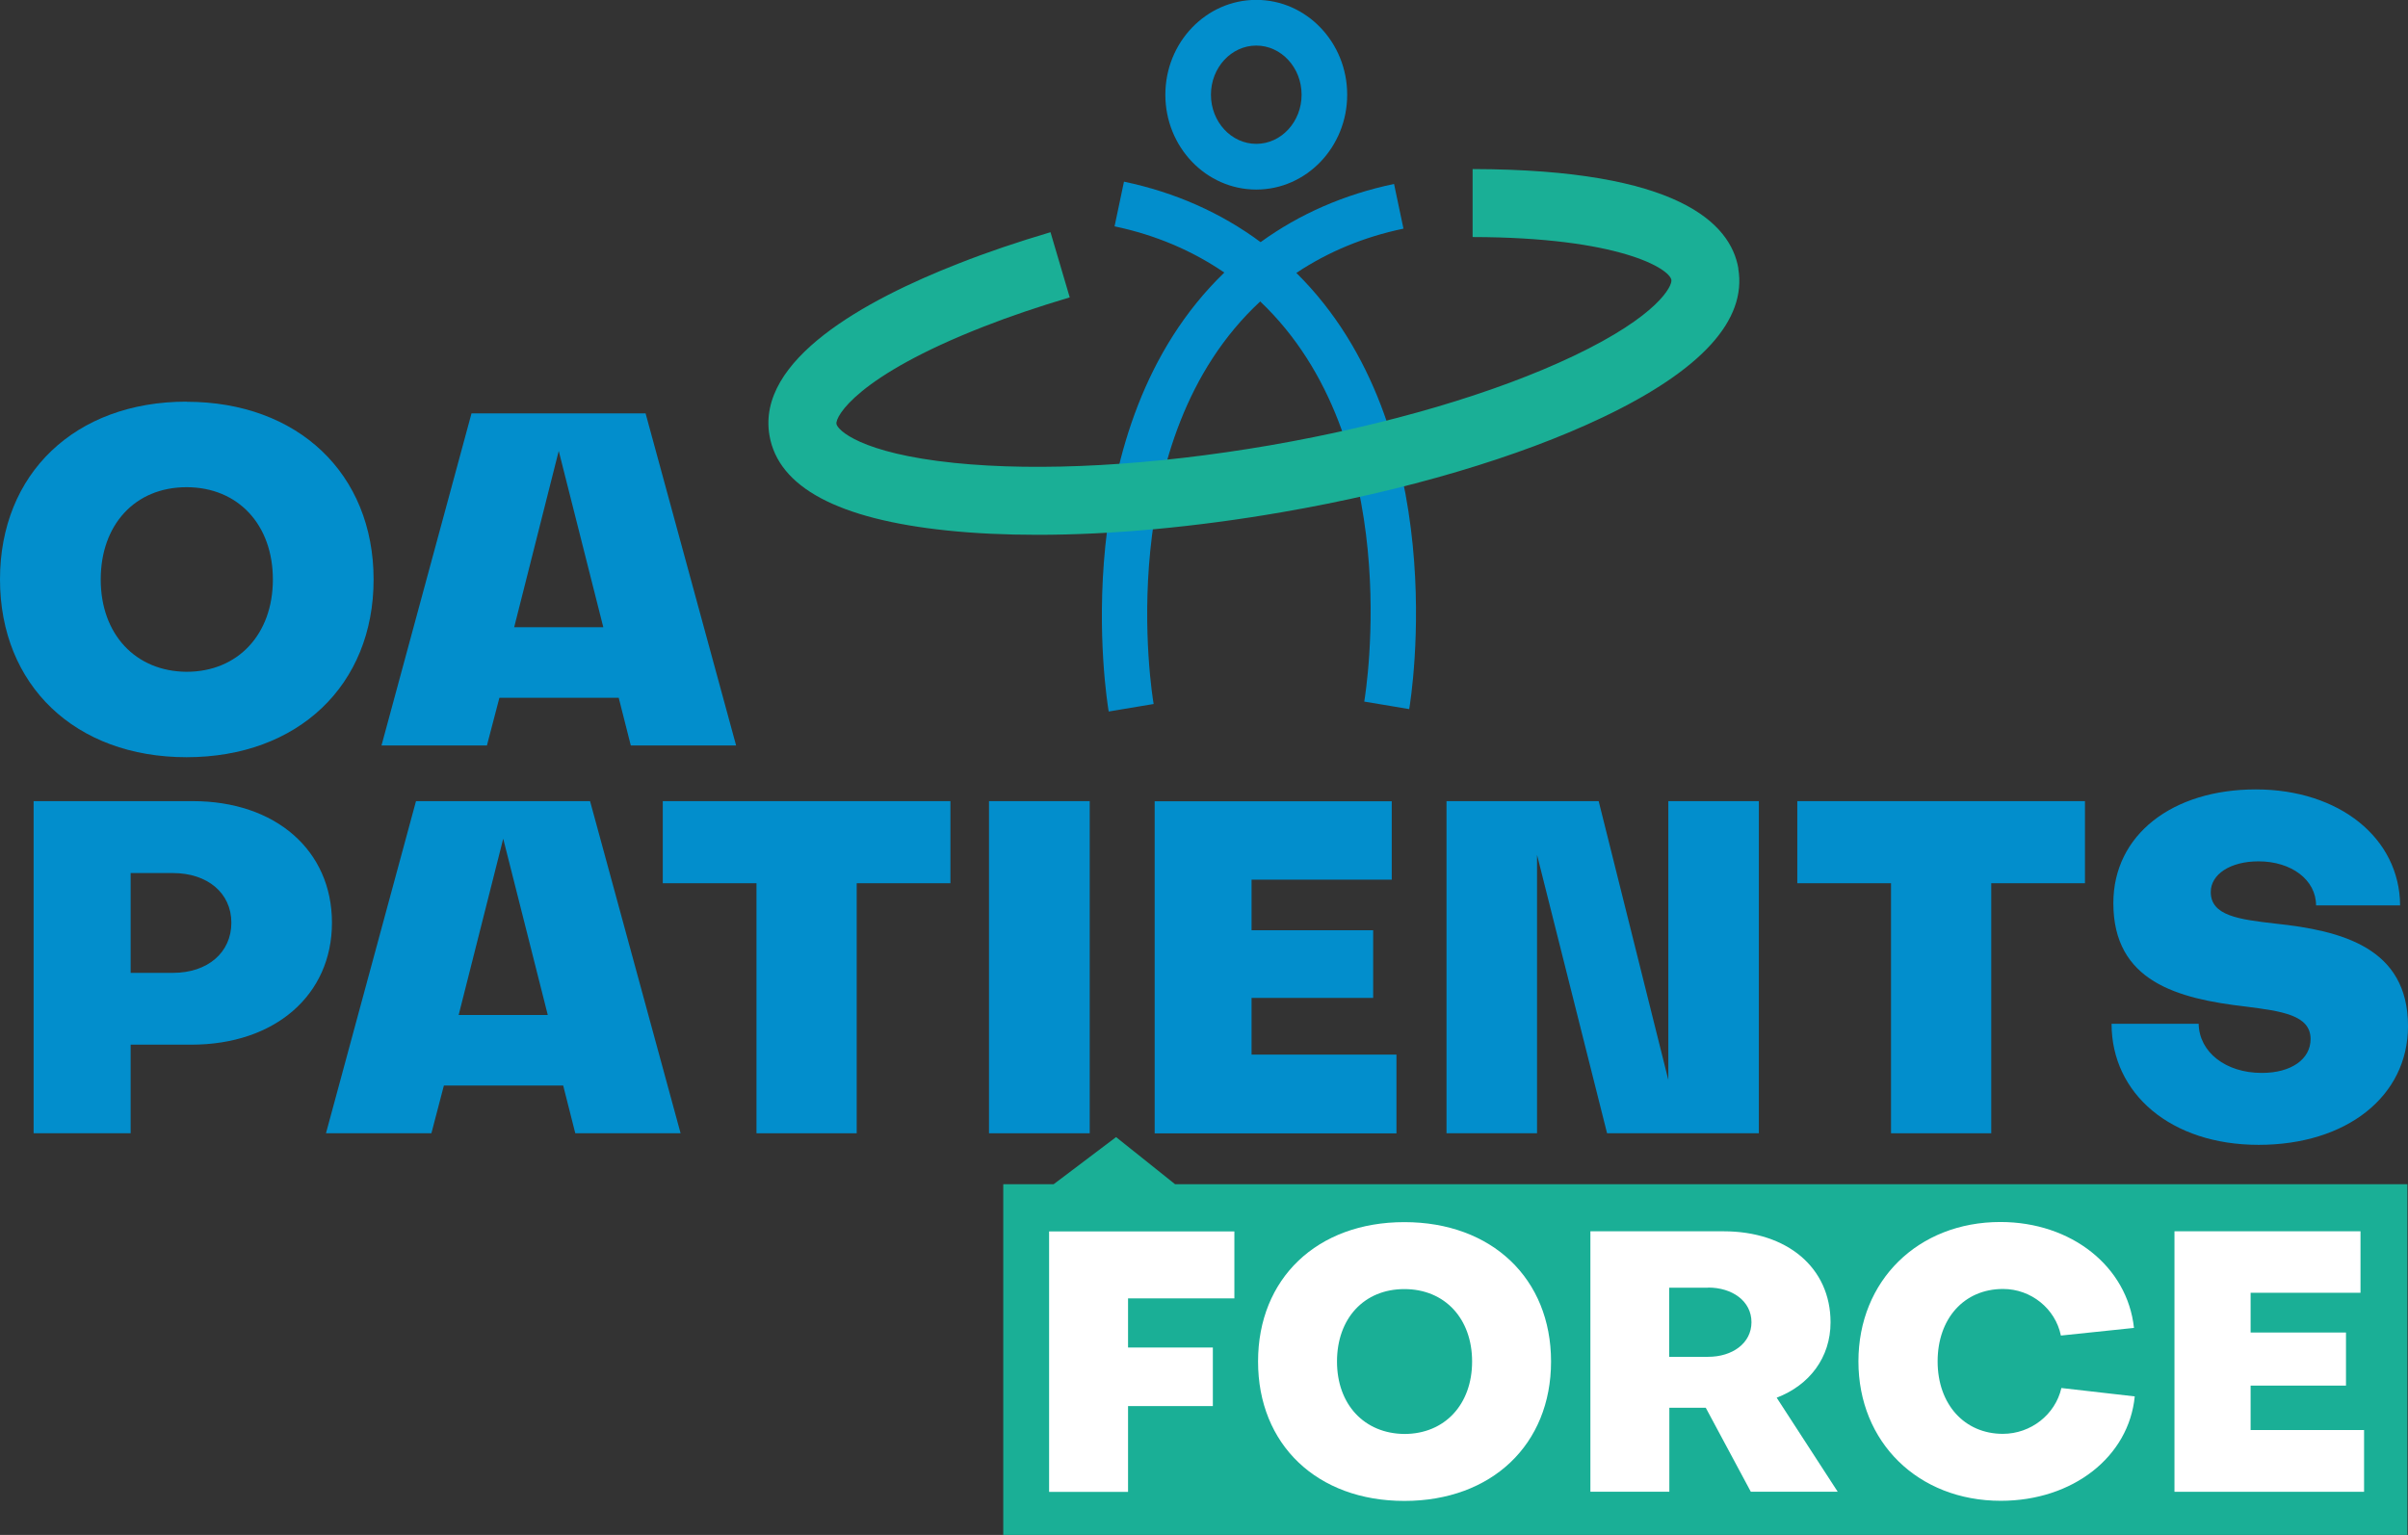<?xml version="1.0" encoding="UTF-8"?> <svg xmlns="http://www.w3.org/2000/svg" id="uuid-19e5680a-9566-4366-b60b-b7c3890209f1" data-name="Capa 2" viewBox="0 0 189.11 120.57"><rect x="0" y="0" width="189.11" height="120.57" fill="#333333" stroke="none"/><defs><style> .uuid-ca3dd8dd-ea51-4b1a-ab71-bfe874be578a { fill: #028ecc; } .uuid-ca3dd8dd-ea51-4b1a-ab71-bfe874be578a, .uuid-c3d474a8-5639-4387-8051-a1d898beb0f7, .uuid-07a46474-8129-4601-b5d0-f785cb495265 { stroke-width: 0px; } .uuid-c3d474a8-5639-4387-8051-a1d898beb0f7 { fill: #1aaf96; } .uuid-07a46474-8129-4601-b5d0-f785cb495265 { fill: #fff; } </style></defs><g id="uuid-ae252865-f790-4b0e-b3eb-ab8716526ce1" data-name="Capa 1"><g><g><path class="uuid-ca3dd8dd-ea51-4b1a-ab71-bfe874be578a" d="M98.66,14.89c-3.94,0-7.14-3.34-7.14-7.45s3.2-7.45,7.14-7.45,7.14,3.34,7.14,7.45-3.2,7.45-7.14,7.45ZM98.66,3.58c-1.96,0-3.56,1.73-3.56,3.86s1.6,3.86,3.56,3.86,3.56-1.73,3.56-3.86-1.6-3.86-3.56-3.86Z"></path><path class="uuid-ca3dd8dd-ea51-4b1a-ab71-bfe874be578a" d="M101.82,21.43c2.48-1.65,5.29-2.82,8.4-3.47l-.74-3.51c-3.91.82-7.43,2.36-10.48,4.57-3.12-2.31-6.72-3.91-10.73-4.75l-.74,3.51c3.2.67,6.09,1.9,8.62,3.63-12.65,12.22-9.24,33.54-9.08,34.48l3.53-.59c-.15-.86-3.34-20.77,8.37-31.62,11.47,10.89,8.31,30.58,8.17,31.43l3.53.59c.16-.93,3.53-22.01-8.86-34.26Z"></path><path class="uuid-c3d474a8-5639-4387-8051-a1d898beb0f7" d="M136.52,21.08c-.61-3.54-4.73-7.77-20.87-7.8v5.34c11.47.02,15.46,2.47,15.61,3.37.08.45-1,2.79-7.68,5.97-6.15,2.93-14.62,5.42-23.84,7.02-9.23,1.59-18.04,2.08-24.82,1.38-7.36-.76-9.16-2.6-9.23-3.06-.1-.58,1.64-3.76,11.53-7.63,2.08-.82,4.37-1.59,6.79-2.31l-1.51-5.12c-2.56.76-4.99,1.58-7.22,2.46-7.34,2.87-15.88,7.55-14.85,13.51.7,4.06,5.39,6.57,13.94,7.46,2.19.23,4.58.34,7.1.34,5.83,0,12.41-.6,19.17-1.77,9.69-1.67,18.65-4.32,25.23-7.46,7.76-3.7,11.34-7.64,10.64-11.7Z"></path></g><g><path class="uuid-ca3dd8dd-ea51-4b1a-ab71-bfe874be578a" d="M10.26,89.02H2.64v-26.09h12.5c6.49,0,10.93,3.86,10.93,9.55s-4.48,9.58-11.04,9.58h-4.77v6.96ZM10.26,68.58v7.84h3.32c2.73,0,4.59-1.6,4.59-3.94s-1.89-3.9-4.59-3.9h-3.32Z"></path><path class="uuid-ca3dd8dd-ea51-4b1a-ab71-bfe874be578a" d="M33.87,89.02h-8.27l7.07-26.09h13.67l7.11,26.09h-8.27l-.95-3.75h-9.37l-.98,3.75ZM39.52,65.88l-3.5,13.85h7l-3.5-13.85Z"></path><path class="uuid-ca3dd8dd-ea51-4b1a-ab71-bfe874be578a" d="M52.05,69.38v-6.45h22.59v6.45h-7.36v19.64h-7.87v-19.64h-7.36Z"></path><path class="uuid-ca3dd8dd-ea51-4b1a-ab71-bfe874be578a" d="M85.58,89.02h-7.91v-26.09h7.91v26.09Z"></path><path class="uuid-ca3dd8dd-ea51-4b1a-ab71-bfe874be578a" d="M109.67,82.83v6.2h-18.99v-26.09h18.62v6.16h-11.01v3.97h9.55v5.32h-9.55v4.45h11.37Z"></path><path class="uuid-ca3dd8dd-ea51-4b1a-ab71-bfe874be578a" d="M131.02,84.83v-21.9h7.11v26.09h-11.92l-5.5-21.87v21.87h-7.11v-26.09h11.95l5.47,21.9Z"></path><path class="uuid-ca3dd8dd-ea51-4b1a-ab71-bfe874be578a" d="M141.15,69.38v-6.45h22.59v6.45h-7.36v19.64h-7.87v-19.64h-7.36Z"></path><path class="uuid-ca3dd8dd-ea51-4b1a-ab71-bfe874be578a" d="M165.82,80.42h6.85c.04,2.22,2.11,3.86,4.96,3.86,2.33,0,3.83-1.09,3.83-2.66,0-1.9-2.3-2.19-5.07-2.55-5.39-.62-10.42-1.97-10.42-8.13,0-5.36,4.63-8.93,11.19-8.93s11.3,3.83,11.33,9.11h-6.6c0-2-1.93-3.46-4.52-3.46-2.22,0-3.75,1.02-3.75,2.41,0,1.86,2.19,2.15,5.07,2.48,5.21.55,10.42,1.89,10.42,8.05,0,5.54-4.85,9.33-11.73,9.33s-11.55-4.01-11.55-9.51Z"></path></g><g><path class="uuid-ca3dd8dd-ea51-4b1a-ab71-bfe874be578a" d="M14.65,31.56c8.75,0,14.69,5.65,14.69,13.96s-5.94,13.96-14.69,13.96S0,53.82,0,45.51s5.9-13.96,14.65-13.96ZM14.65,52.77c4.04,0,6.78-2.95,6.78-7.25s-2.73-7.25-6.78-7.25-6.74,2.95-6.74,7.25,2.73,7.22,6.74,7.25Z"></path><path class="uuid-ca3dd8dd-ea51-4b1a-ab71-bfe874be578a" d="M38.23,58.56h-8.27l7.07-26.09h13.67l7.11,26.09h-8.27l-.95-3.75h-9.37l-.98,3.75ZM43.88,35.42l-3.5,13.85h7l-3.5-13.85Z"></path></g><polygon class="uuid-c3d474a8-5639-4387-8051-a1d898beb0f7" points="92.28 93.02 87.65 89.32 82.75 93.02 78.79 93.02 78.79 120.57 189.06 120.57 189.06 93.02 92.28 93.02"></polygon><g><path class="uuid-07a46474-8129-4601-b5d0-f785cb495265" d="M88.59,110.44v6.75h-6.2v-20.46h14.55v5.26h-8.35v3.86h6.66v4.6h-6.66Z"></path><path class="uuid-07a46474-8129-4601-b5d0-f785cb495265" d="M110.29,96c6.86,0,11.52,4.43,11.52,10.95s-4.66,10.95-11.52,10.95-11.49-4.43-11.49-10.95,4.63-10.95,11.49-10.95ZM110.29,112.64c3.17,0,5.32-2.32,5.32-5.69s-2.14-5.69-5.32-5.69-5.29,2.32-5.29,5.69,2.14,5.66,5.29,5.69Z"></path><path class="uuid-07a46474-8129-4601-b5d0-f785cb495265" d="M144.33,117.18h-6.83l-3.54-6.6h-2.86v6.6h-6.2v-20.46h10.46c5,0,8.4,2.86,8.4,7.15,0,2.77-1.66,4.94-4.23,5.92l4.8,7.4ZM134.15,101.15h-3.06v5.43h3.06c1.89,0,3.4-1.06,3.4-2.72s-1.51-2.72-3.4-2.72Z"></path><path class="uuid-07a46474-8129-4601-b5d0-f785cb495265" d="M167.65,109.69c-.46,4.74-4.86,8.2-10.52,8.2-6.49,0-11.18-4.6-11.18-10.95s4.69-10.95,11.15-10.95c5.57,0,9.97,3.49,10.49,8.32l-5.74.6c-.43-2.11-2.34-3.66-4.54-3.66-3.06,0-5.14,2.32-5.14,5.69s2.11,5.69,5.12,5.69c2.2,0,4.12-1.51,4.6-3.6l5.77.66Z"></path><path class="uuid-07a46474-8129-4601-b5d0-f785cb495265" d="M185.66,112.32v4.86h-14.89v-20.46h14.61v4.83h-8.63v3.12h7.49v4.17h-7.49v3.49h8.92Z"></path></g></g></g></svg> 